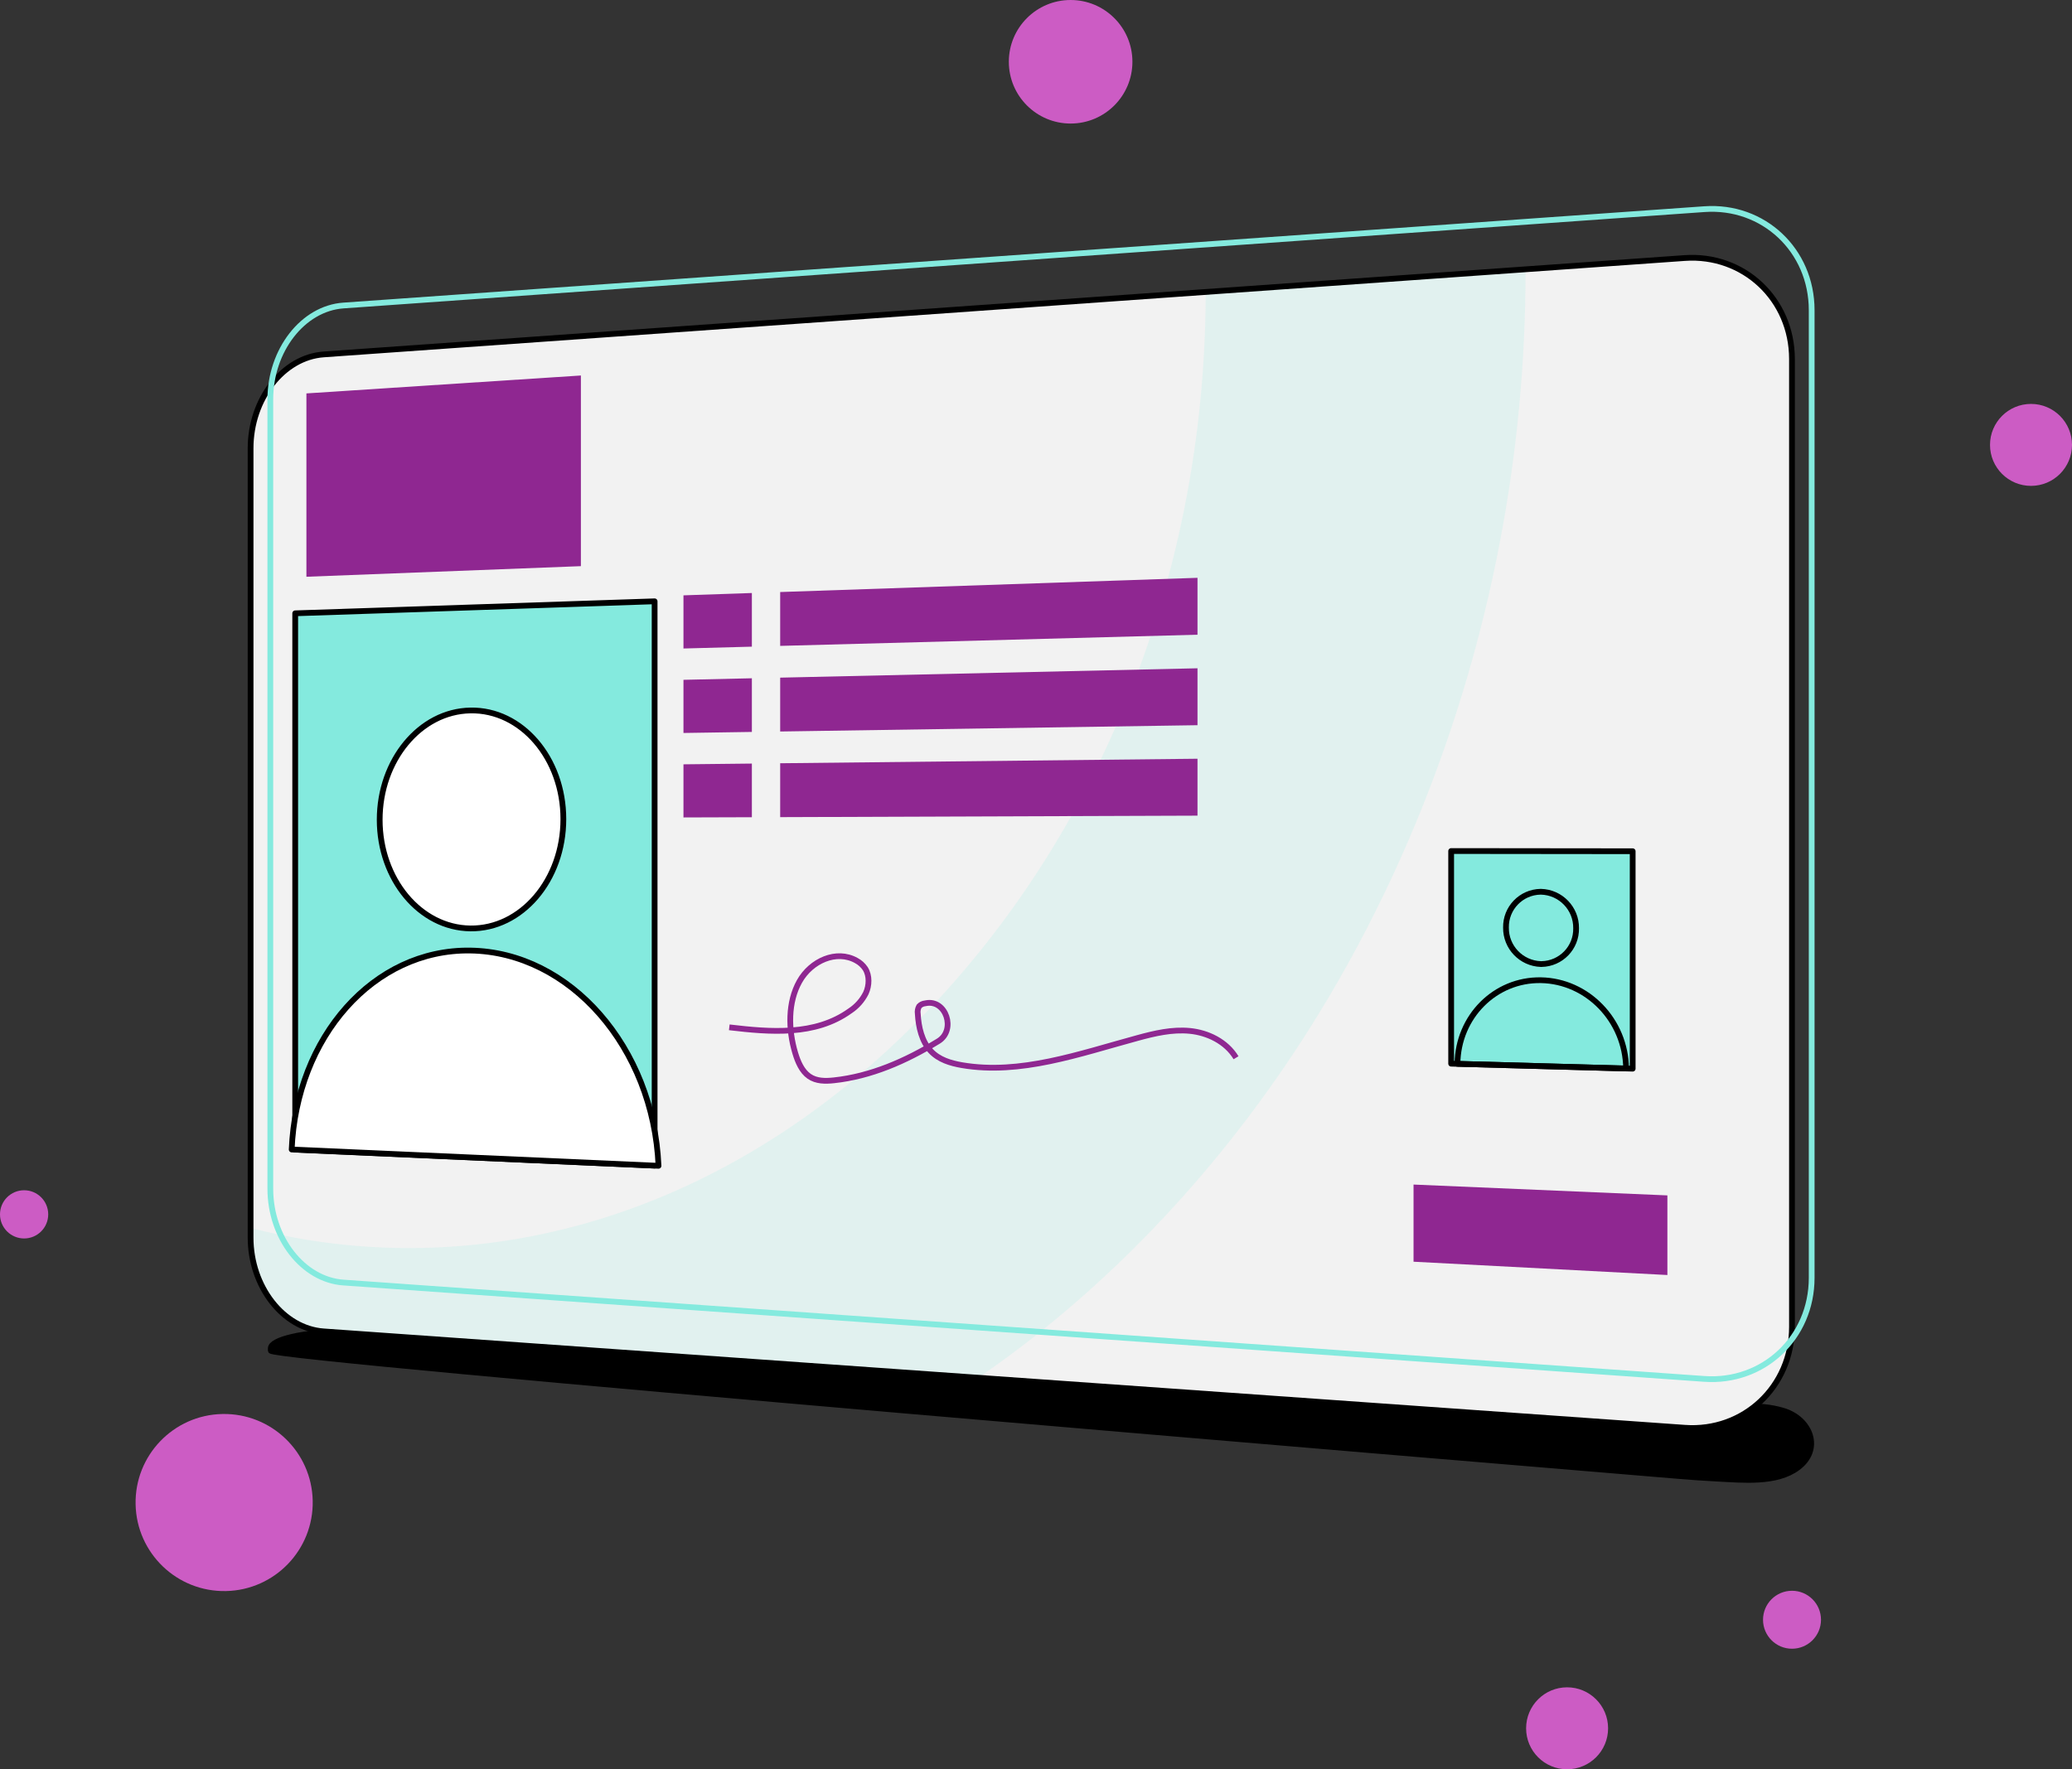 <?xml version="1.0" encoding="utf-8"?>
<!-- Generator: Adobe Illustrator 27.0.0, SVG Export Plug-In . SVG Version: 6.00 Build 0)  -->
<svg version="1.1" id="Layer_1" xmlns="http://www.w3.org/2000/svg" xmlns:xlink="http://www.w3.org/1999/xlink" x="0px" y="0px"
	 viewBox="0 0 360 307.488" style="enable-background:new 0 0 360 307.488;" xml:space="preserve">
<rect x="0" y="0" width="360" height="307.488" fill="#333333" stroke="none"/>
<style type="text/css">
	.st0{stroke:#000000;stroke-linejoin:round;}
	.st1{fill:#F2F2F2;}
	.st2{clip-path:url(#SVGID_00000096768795606442416050000012175210443749573798_);}
	.st3{opacity:0.16;fill:#84EADE;enable-background:new    ;}
	.st4{fill:#8F2791;}
	.st5{fill:none;stroke:#8F2791;stroke-miterlimit:10;}
	.st6{fill:#84EADE;stroke:#000000;stroke-linejoin:round;}
	.st7{fill:#FFFFFF;stroke:#000000;stroke-linejoin:round;}
	.st8{fill:none;stroke:#000000;stroke-linejoin:round;}
	.st9{fill:none;stroke:#84EADE;stroke-linecap:round;stroke-linejoin:round;}
	.st10{fill:#CC5CC4;}
</style>
<g id="Warstwa_2">
	<g id="Warstwa_1-2">
		<path class="st0" d="M298.225,256.965c-2.174-0.112-4.348-0.26-6.522-0.445c-33.668-2.799-244.656-20.376-244.656-21.786v-0.399
			c0-1.528,5.649-2.841,12.7-2.938l236.463,13.204c4.411-0.059,9.317-0.722,13.611,0.575c4.801,1.444,6.791,6.749,2.518,9.896
			C308.672,257.809,302.892,257.213,298.225,256.965z"/>
		<path class="st1" d="M292.715,248.135L56.239,231.389c-7.047-0.499-12.7-7.794-12.7-16.301V77.895
			c0-8.507,5.653-15.806,12.7-16.301l236.468-16.75c10.232-0.722,18.639,7.135,18.639,17.56v168.171
			C311.353,241.004,302.947,248.878,292.715,248.135z"/>
		<g>
			<defs>
				<path id="SVGID_1_" d="M292.715,248.135L56.239,231.389c-7.047-0.499-12.7-7.794-12.7-16.301V77.895
					c0-8.507,5.653-15.806,12.7-16.301l236.468-16.75c10.232-0.722,18.639,7.135,18.639,17.56v168.171
					C311.353,241.004,302.947,248.878,292.715,248.135z"/>
			</defs>
			<clipPath id="SVGID_00000036232191498730420420000002206026523903405485_">
				<use xlink:href="#SVGID_1_"  style="overflow:visible;"/>
			</clipPath>
			<g style="clip-path:url(#SVGID_00000036232191498730420420000002206026523903405485_);">
				<path class="st3" d="M264.654,32.363l-55.681,4.516c0.33,4.549,0.499,9.144,0.508,13.783c0,46.607-16.67,90.486-45.91,122.441
					c-27.985,30.583-63.39,45.679-98.938,43.61c-8.362-0.482-16.64-1.928-24.67-4.31v50.93c8.075,2.244,16.329,3.789,24.67,4.617
					c23.654,2.38,47.513-0.911,70.848-10.106c23.335-9.195,45.062-23.839,64.293-43.703c19.801-20.447,35.762-45.167,47.14-73.362
					c12.037-29.893,18.197-61.827,18.143-94.053C265.06,41.904,264.926,37.116,264.654,32.363z"/>
				<polygon class="st4" points="100.928,98.393 53.238,100.235 53.238,68.372 100.928,65.258 				"/>
				<polygon class="st4" points="208.059,110.308 135.552,112.251 135.552,102.892 208.059,100.42 				"/>
				<polygon class="st4" points="208.059,126.034 135.552,127.129 135.552,117.77 208.059,116.142 				"/>
				<polygon class="st4" points="130.634,112.385 118.748,112.704 118.748,103.467 130.634,103.06 				"/>
				<polygon class="st4" points="130.634,127.205 118.748,127.385 118.748,118.148 130.634,117.879 				"/>
				<polygon class="st4" points="208.059,141.755 135.552,142.012 135.552,132.648 208.059,131.863 				"/>
				<polygon class="st4" points="130.634,142.028 118.748,142.066 118.748,132.833 130.634,132.703 				"/>
				<path class="st5" d="M126.709,178.542c7.11,0.839,14.907,1.515,20.985-2.858c1.173-0.771,2.121-1.838,2.749-3.093
					c0.596-1.318,0.663-3.03-0.109-4.251c-0.392-0.586-0.922-1.066-1.544-1.398c-3.446-1.947-7.873,0.025-9.888,3.626
					c-2.015,3.601-1.964,8.318-0.743,12.41c0.466,1.578,1.167,3.19,2.422,4.071c1.255,0.881,2.841,0.86,4.302,0.705
					c6.4-0.688,12.431-3.303,18.16-6.812c3.118-1.91,1.326-7.307-2.187-6.589l-0.134,0.025c-0.395,0.038-0.763,0.22-1.032,0.512
					c-0.22,0.393-0.301,0.848-0.231,1.293c0.13,2.342,0.705,4.805,2.237,6.455c1.427,1.54,3.458,2.136,5.414,2.476
					c10.157,1.742,20.363-1.956,30.549-4.722c2.938-0.802,6.002-1.532,9.082-1.226c3.081,0.306,6.295,1.826,8.016,4.663"/>
				<polygon class="st6" points="113.737,202.577 51.291,199.786 51.291,106.589 113.737,104.504 				"/>
				<path class="st7" d="M97.881,142.356c0,10.601-7.29,19.109-16.162,18.999c-8.751-0.105-15.751-8.562-15.751-18.886
					s7-18.832,15.751-18.995C90.591,123.297,97.881,131.754,97.881,142.356z"/>
				<path class="st7" d="M114.412,202.607c-0.886-20.586-15.386-37.147-32.694-37.411c-16.834-0.256-30.239,15.071-31.036,34.579
					L114.412,202.607z"/>
				<polygon class="st6" points="283.67,185.727 252.131,184.858 252.131,147.904 283.67,147.938 				"/>
				<path class="st8" d="M273.841,161.33c0.06,3.372-2.624,6.154-5.996,6.215c-0.041,0.001-0.082,0.001-0.123,0.001
					c-3.412-0.112-6.108-2.932-6.065-6.346c-0.058-3.377,2.632-6.161,6.009-6.219c0.019,0,0.037-0.001,0.056-0.001
					C271.158,155.06,273.888,157.893,273.841,161.33z"/>
				<path class="st8" d="M282.525,185.693c-0.092-8.352-6.715-15.201-14.803-15.34c-7.974-0.134-14.408,6.358-14.496,14.534
					L282.525,185.693z"/>
				<polygon class="st4" points="245.596,219.277 289.701,221.589 289.701,207.752 245.596,205.868 				"/>
			</g>
		</g>
		<path class="st8" d="M292.715,248.135L56.239,231.389c-7.047-0.499-12.7-7.794-12.7-16.301V77.895
			c0-8.507,5.653-15.806,12.7-16.301l236.468-16.75c10.232-0.722,18.639,7.135,18.639,17.56v168.171
			C311.353,241.004,302.947,248.878,292.715,248.135z"/>
		<path class="st9" d="M296.131,239.645L59.668,222.899c-7.047-0.495-12.7-7.794-12.7-16.301V69.396
			c0-8.507,5.653-15.801,12.7-16.301L296.131,36.35c10.245-0.726,18.639,7.131,18.639,17.56v168.167
			C314.77,232.51,306.376,240.362,296.131,239.645z"/>
		<circle class="st10" cx="4.189" cy="211.047" r="4.189"/>
		<circle class="st10" cx="352.878" cy="77.32" r="7.122"/>
		<circle class="st10" cx="272.276" cy="300.366" r="7.122"/>
		<circle class="st10" cx="311.353" cy="281.501" r="5.036"/>
		<path class="st10" d="M196.752,10.736C196.752,4.807,191.945,0,186.016,0c-5.929,0-10.736,4.807-10.736,10.736
			s4.807,10.736,10.736,10.736l0,0C191.945,21.471,196.752,16.665,196.752,10.736z"/>
		
			<ellipse transform="matrix(1 -0.02 0.02 1 -5.211 0.83)" class="st10" cx="38.935" cy="261.078" rx="15.386" ry="15.386"/>
	</g>
</g>
</svg>
